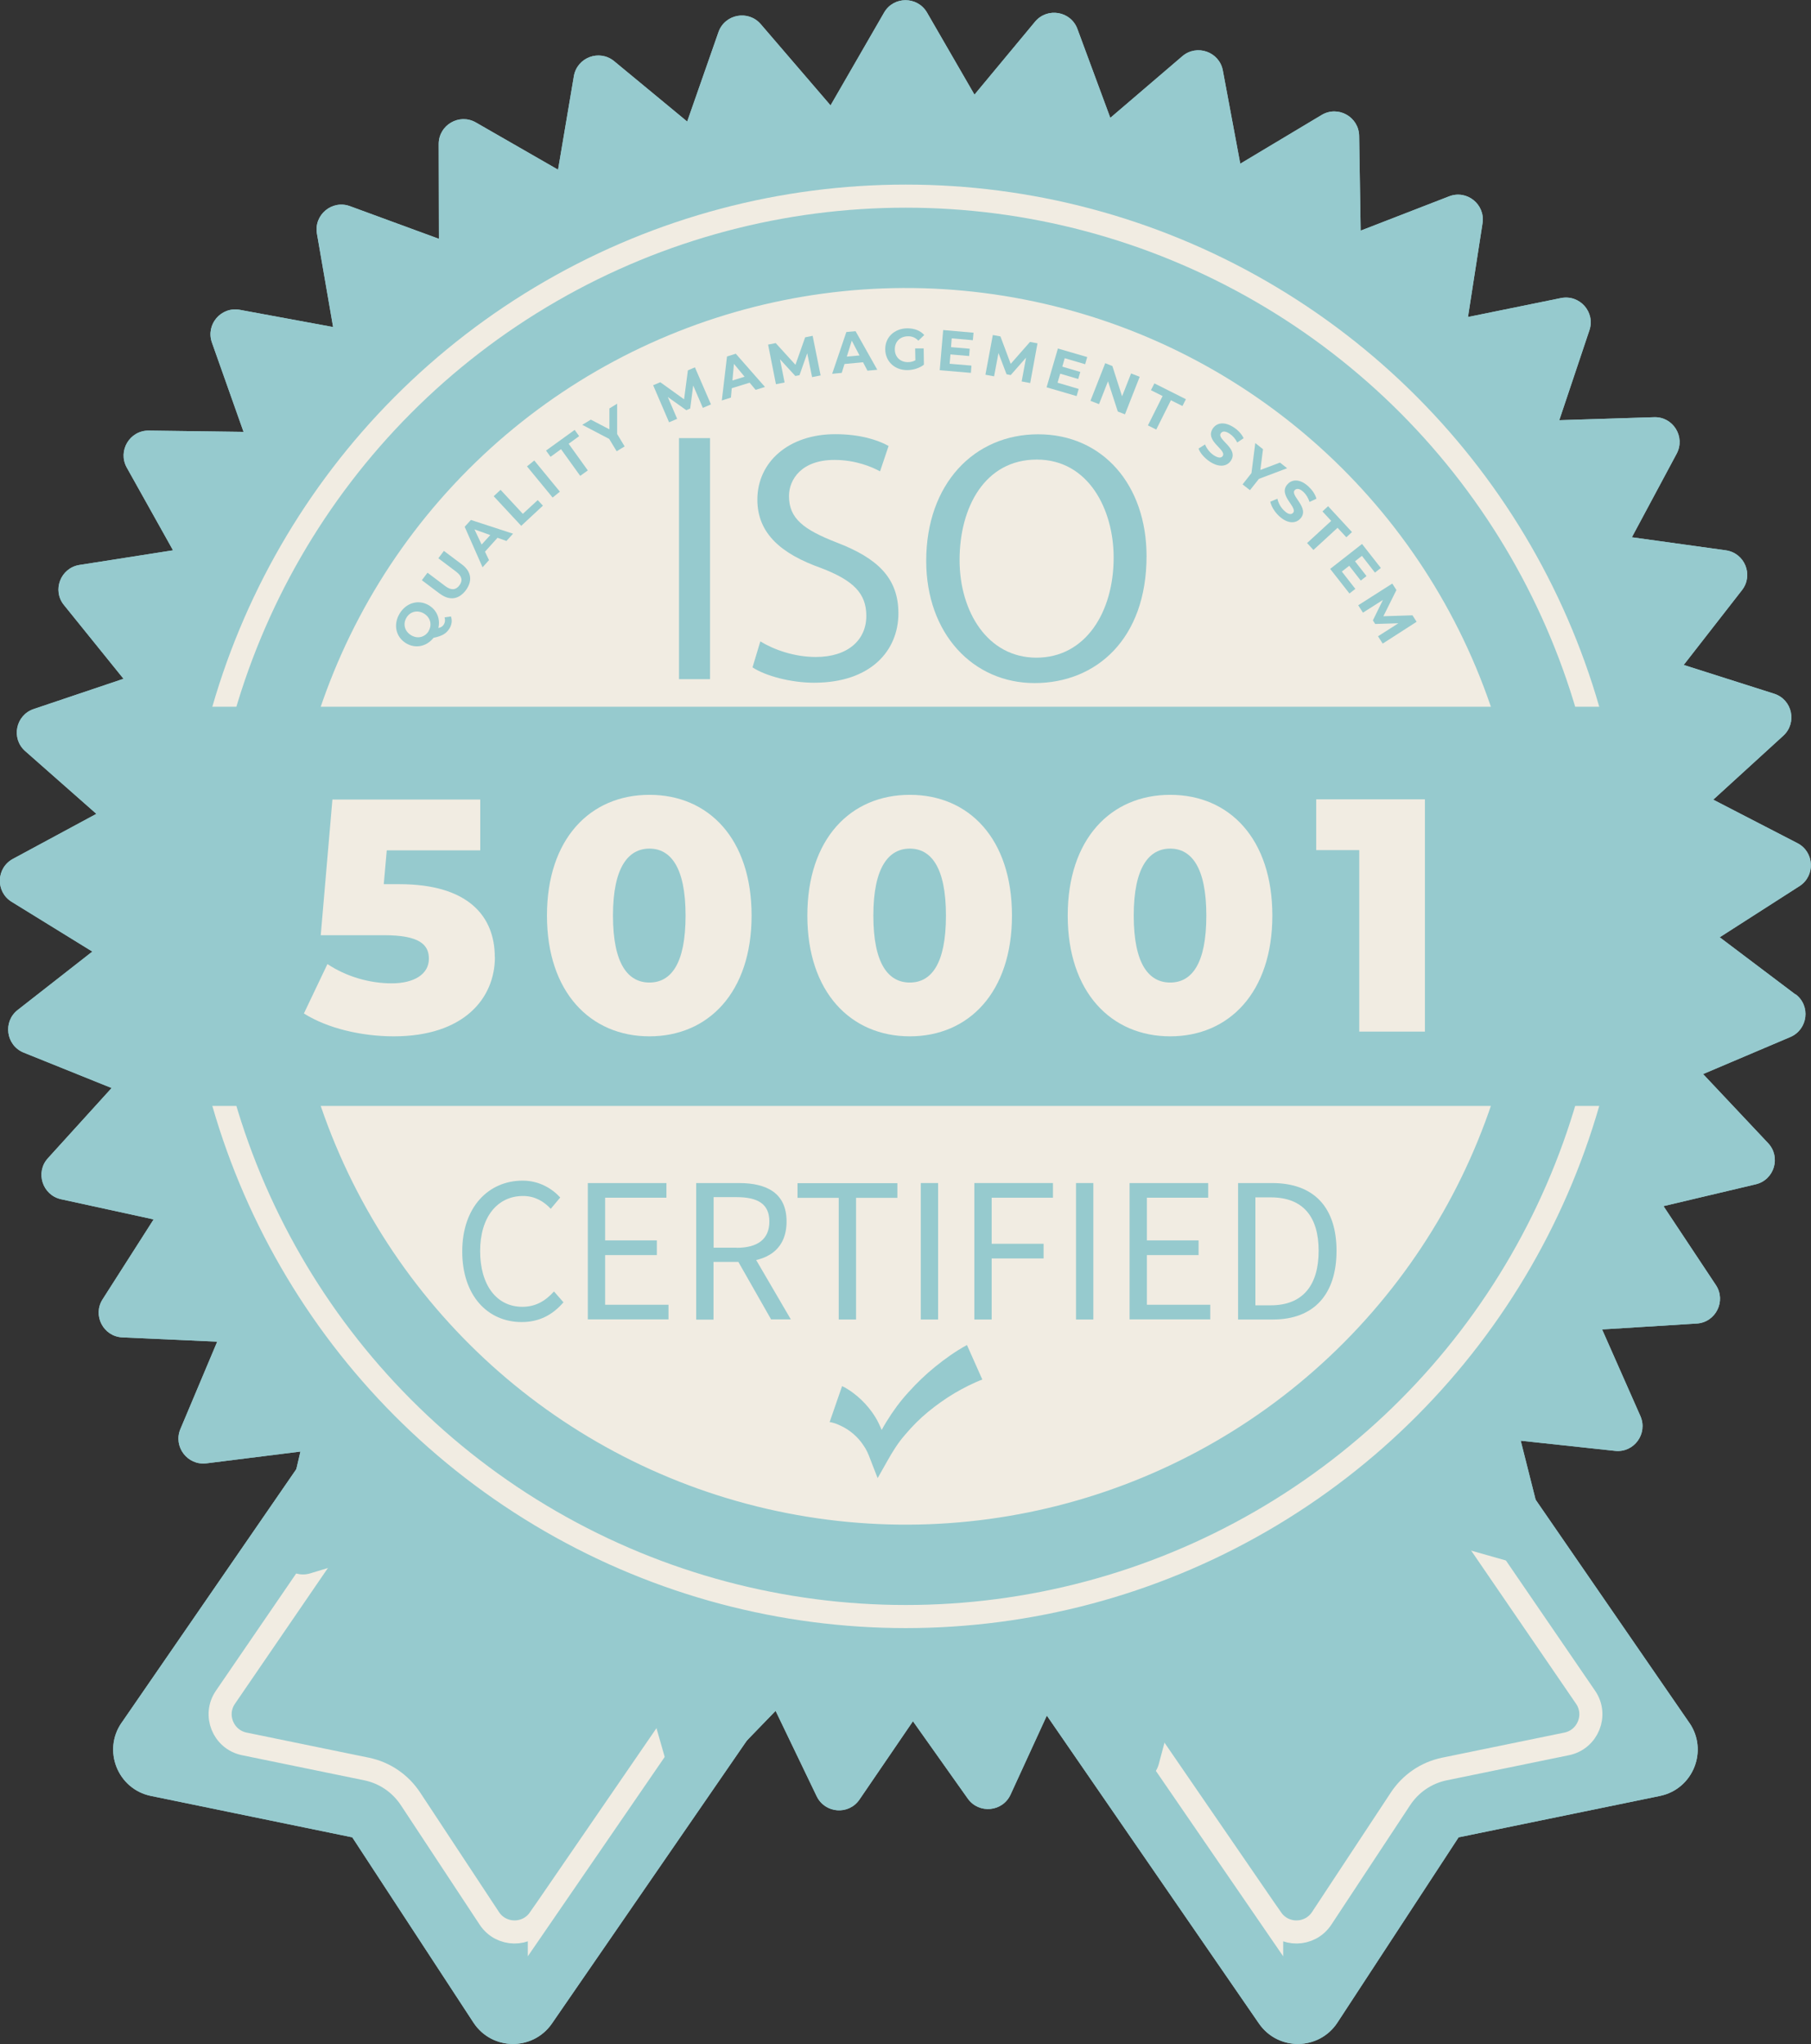 <?xml version="1.0" encoding="UTF-8"?>
<svg id="Vrstva_3" data-name="Vrstva 3" xmlns="http://www.w3.org/2000/svg" viewBox="0 0 156.91 177.06">
  <rect x="0" y="0" width="156.91" height="177.06" fill="#333333" stroke="none"/>
  <defs>
    <style>
      .cls-1 {
        fill: #f1ece2;
      }

      .cls-1, .cls-2, .cls-3 {
        stroke-width: 0px;
      }

      .cls-2, .cls-4 {
        fill: none;
      }

      .cls-3 {
        fill: #96cace;
      }

      .cls-4 {
        stroke: #f1ece2;
        stroke-miterlimit: 10;
        stroke-width: 2px;
      }
    </style>
  </defs>
  <g>
    <g>
      <g>
        <path class="cls-3" d="M146.36,149.22c1.68,2.41.34,5.76-2.54,6.35l-17.32,3.56-.12.02-10.5,16.05c-1.59,2.43-5.13,2.48-6.79.1l-27.45-39.84,37.34-25.97,27.37,39.72Z"/>
        <path class="cls-4" d="M110.18,166.23c1.06,1.52,3.31,1.49,4.33-.05l6.82-10.34c.88-1.34,2.23-2.27,3.8-2.6l10.62-2.18c1.83-.38,2.69-2.51,1.62-4.05l-19.9-29.06-27.38,19.04,20.09,29.25Z"/>
      </g>
      <g>
        <path class="cls-3" d="M10.54,149.22c-1.68,2.41-.34,5.76,2.54,6.35l17.32,3.56.12.02,10.5,16.05c1.59,2.43,5.13,2.48,6.79.1l27.45-39.84-37.34-25.97-27.37,39.72Z"/>
        <path class="cls-4" d="M46.73,166.23c-1.06,1.52-3.31,1.49-4.33-.05l-6.82-10.34c-.88-1.34-2.23-2.27-3.8-2.6l-10.62-2.18c-1.83-.38-2.69-2.51-1.62-4.05l19.9-29.06,27.38,19.04-20.09,29.25Z"/>
      </g>
    </g>
    <g>
      <path class="cls-3" d="M155.56,86.14l-6.56-4.95,6.91-4.43c1.39-.89,1.3-2.96-.17-3.72l-7.3-3.77,6.07-5.54c1.22-1.12.78-3.14-.8-3.64l-7.83-2.49,5.05-6.48c1.02-1.31.24-3.22-1.4-3.45l-8.14-1.13,3.88-7.24c.78-1.46-.31-3.22-1.96-3.16l-8.21.26,2.61-7.79c.53-1.57-.84-3.12-2.47-2.79l-8.05,1.64,1.26-8.12c.25-1.64-1.36-2.93-2.9-2.33l-7.66,2.97-.13-8.21c-.03-1.65-1.83-2.66-3.25-1.81l-7.05,4.22-1.51-8.07c-.3-1.63-2.26-2.31-3.51-1.24l-6.24,5.34-2.85-7.7c-.57-1.55-2.61-1.9-3.67-.63l-5.25,6.32-4.11-7.11c-.83-1.43-2.9-1.43-3.72,0l-4.64,8.04-6.05-7.04c-1.08-1.25-3.11-.87-3.66.69l-2.71,7.75-6.33-5.23c-1.28-1.05-3.21-.33-3.49,1.3l-1.37,8.1-7.12-4.09c-1.43-.82-3.22.21-3.22,1.87l.02,8.21-7.71-2.83c-1.55-.57-3.14.75-2.86,2.38l1.4,8.09-8.08-1.49c-1.63-.3-2.97,1.27-2.42,2.83l2.74,7.74-8.21-.11c-1.65-.02-2.71,1.75-1.91,3.2l4.01,7.17-8.11,1.27c-1.63.26-2.38,2.19-1.34,3.47l5.16,6.39-7.78,2.62c-1.57.53-1.98,2.56-.73,3.65l6.16,5.43-7.23,3.9c-1.46.79-1.52,2.85-.11,3.72l6.99,4.31-6.47,5.06c-1.3,1.02-1.01,3.07.52,3.69l7.62,3.07-5.52,6.08c-1.11,1.22-.48,3.19,1.13,3.55l8.03,1.75-4.42,6.92c-.89,1.39.06,3.23,1.72,3.3l8.21.37-3.19,7.57c-.64,1.52.61,3.17,2.25,2.97l8.15-1.02-1.87,8c-.38,1.61,1.13,3.03,2.72,2.55l7.86-2.38-.5,8.2c-.1,1.65,1.63,2.79,3.11,2.05l7.35-3.67.89,8.17c.18,1.64,2.07,2.48,3.41,1.5l6.62-4.86,2.26,7.9c.45,1.59,2.46,2.09,3.61.9l5.71-5.9,3.56,7.4c.72,1.49,2.78,1.65,3.71.28l4.63-6.78,4.75,6.7c.96,1.35,3.02,1.16,3.71-.35l3.43-7.47,5.81,5.8c1.17,1.17,3.17.63,3.6-.97l2.12-7.94,6.71,4.74c1.35.95,3.23.09,3.38-1.56l.75-8.18,7.41,3.54c1.49.71,3.2-.46,3.07-2.11l-.64-8.19,7.9,2.24c1.59.45,3.08-.99,2.67-2.59l-2.01-7.96,8.17.88c1.65.18,2.86-1.49,2.2-3.01l-3.32-7.51,8.2-.51c1.65-.1,2.57-1.96,1.66-3.33l-4.54-6.84,7.99-1.89c1.61-.38,2.21-2.36,1.07-3.57l-5.63-5.98,7.56-3.21c1.52-.65,1.78-2.7.46-3.7Z"/>
      <circle class="cls-1" cx="78.48" cy="78.51" r="53.56" transform="translate(-15.65 137.35) rotate(-77.02)"/>
      <circle class="cls-4" cx="78.48" cy="78.51" r="61.52"/>
    </g>
    <rect class="cls-3" x="14.45" y="61.22" width="128.06" height="34.58"/>
    <path class="cls-3" d="M83.76,116.52c-1.05.58-1.87,1.18-2.72,1.86-.83.67-1.6,1.41-2.31,2.2-.72.78-1.36,1.65-1.91,2.55-.15.24-.3.49-.43.74-.16-.39-.34-.78-.57-1.15-.33-.53-.74-1.03-1.2-1.47-.23-.22-.48-.43-.74-.62-.13-.1-.27-.19-.41-.28-.16-.1-.27-.17-.51-.28l-1.08,3.12s.12.01.2.03c.09.02.18.05.28.08.19.07.38.15.56.24.37.18.72.41,1.04.69.32.28.61.6.85.97.26.36.44.78.6,1.22l.63,1.62.82-1.45c.46-.82.95-1.62,1.57-2.32.6-.71,1.26-1.38,1.98-1.97.72-.59,1.48-1.13,2.28-1.61.78-.46,1.67-.91,2.42-1.19l-1.33-2.99Z"/>
    <g>
      <g>
        <path class="cls-1" d="M38.38,69.25v20.11h-5.69v-15.72h-3.73v-4.4h9.42Z"/>
        <path class="cls-1" d="M63.24,85.51h-2.99v3.85h-5.55v-3.85h-10.63v-3.71l9.02-12.56h5.89l-8.19,11.75h4.08v-3.42h5.37v3.42h2.99v4.51Z"/>
        <path class="cls-1" d="M67.26,79.31c0-6.64,3.74-10.46,8.88-10.46s8.85,3.82,8.85,10.46-3.74,10.46-8.85,10.46-8.88-3.82-8.88-10.46ZM79.27,79.31c0-4.22-1.32-5.8-3.13-5.8s-3.16,1.58-3.16,5.8,1.32,5.8,3.16,5.8,3.13-1.58,3.13-5.8Z"/>
        <path class="cls-1" d="M89.82,79.31c0-6.64,3.74-10.46,8.88-10.46s8.85,3.82,8.85,10.46-3.74,10.46-8.85,10.46-8.88-3.82-8.88-10.46ZM101.83,79.31c0-4.22-1.32-5.8-3.13-5.8s-3.16,1.58-3.16,5.8,1.32,5.8,3.16,5.8,3.13-1.58,3.13-5.8Z"/>
        <path class="cls-1" d="M120.77,69.25v20.11h-5.69v-15.72h-3.73v-4.4h9.42Z"/>
      </g>
      <g>
        <path class="cls-3" d="M40.05,108.4c0-3.81,2.25-6.13,5.24-6.13,1.43,0,2.56.7,3.25,1.46l-.82.98c-.62-.66-1.4-1.11-2.4-1.11-2.23,0-3.72,1.83-3.72,4.77s1.42,4.83,3.66,4.83c1.13,0,1.98-.49,2.74-1.33l.82.94c-.93,1.08-2.09,1.71-3.62,1.71-2.94,0-5.15-2.28-5.15-6.11Z"/>
        <path class="cls-3" d="M50.93,102.48h6.81v1.27h-5.31v3.7h4.48v1.27h-4.48v4.3h5.49v1.27h-6.99v-11.82Z"/>
        <path class="cls-3" d="M60.32,102.48h3.7c2.41,0,4.13.86,4.13,3.33s-1.73,3.5-4.13,3.5h-2.2v5h-1.5v-11.82ZM63.81,108.09c1.84,0,2.85-.75,2.85-2.28s-1.01-2.11-2.85-2.11h-1.98v4.38h1.98ZM63.73,108.89l1.18-.78,3.61,6.18h-1.71l-3.08-5.41Z"/>
        <path class="cls-3" d="M72.68,103.76h-3.58v-1.27h8.65v1.27h-3.58v10.54h-1.5v-10.54Z"/>
        <path class="cls-3" d="M79.78,102.48h1.5v11.82h-1.5v-11.82Z"/>
        <path class="cls-3" d="M84.42,102.48h6.81v1.27h-5.31v3.99h4.5v1.27h-4.5v5.29h-1.5v-11.82Z"/>
        <path class="cls-3" d="M93.23,102.48h1.5v11.82h-1.5v-11.82Z"/>
        <path class="cls-3" d="M97.87,102.48h6.81v1.27h-5.31v3.7h4.48v1.27h-4.48v4.3h5.49v1.27h-6.99v-11.82Z"/>
        <path class="cls-3" d="M107.26,102.48h2.96c3.63,0,5.58,2.11,5.58,5.87s-1.95,5.95-5.51,5.95h-3.02v-11.82ZM110.11,113.07c2.76,0,4.14-1.73,4.14-4.72s-1.38-4.63-4.14-4.63h-1.34v9.35h1.34Z"/>
      </g>
      <g>
        <path class="cls-3" d="M61.52,37.95v20.88h-2.69v-20.88h2.69Z"/>
        <path class="cls-3" d="M65.86,55.55c1.21.74,2.97,1.36,4.83,1.36,2.76,0,4.37-1.46,4.37-3.56,0-1.95-1.11-3.07-3.93-4.15-3.41-1.21-5.51-2.97-5.51-5.92,0-3.25,2.7-5.67,6.75-5.67,2.14,0,3.69.5,4.62,1.02l-.74,2.2c-.68-.37-2.08-.99-3.96-.99-2.85,0-3.93,1.7-3.93,3.13,0,1.95,1.27,2.91,4.15,4.03,3.53,1.36,5.33,3.07,5.33,6.13,0,3.22-2.38,6.01-7.31,6.01-2.01,0-4.21-.59-5.33-1.33l.68-2.26Z"/>
        <path class="cls-3" d="M99.34,48.17c0,7.19-4.37,11-9.7,11s-9.39-4.27-9.39-10.59c0-6.63,4.12-10.96,9.7-10.96s9.39,4.37,9.39,10.56ZM83.14,48.51c0,4.46,2.42,8.46,6.66,8.46s6.69-3.93,6.69-8.67c0-4.15-2.17-8.49-6.66-8.49s-6.69,4.12-6.69,8.7Z"/>
      </g>
      <g>
        <path class="cls-3" d="M39.07,53.4c.12.34.08.7-.12,1.03-.27.44-.62.66-1.39.82-.6.76-1.57.96-2.38.47-.89-.54-1.13-1.63-.55-2.58.57-.94,1.65-1.24,2.54-.7.7.43.99,1.19.81,1.96.24-.05.38-.15.47-.3.11-.18.14-.39.07-.62l.55-.08ZM37.13,54.67c.32-.53.18-1.17-.39-1.52-.57-.34-1.2-.18-1.52.35s-.18,1.17.39,1.52,1.2.18,1.53-.35Z"/>
        <path class="cls-3" d="M38.12,51.44l-1.57-1.18.49-.65,1.54,1.16c.53.4.93.33,1.22-.06.3-.4.25-.79-.28-1.19l-1.54-1.16.48-.64,1.57,1.18c.82.62.92,1.43.33,2.23-.6.8-1.41.92-2.23.31Z"/>
        <path class="cls-3" d="M43.11,46.58l-1.09,1.21.35.73-.56.62-1.55-3.51.54-.59,3.65,1.19-.57.63-.76-.27ZM42.48,46.35l-1.37-.49.62,1.31.75-.82Z"/>
        <path class="cls-3" d="M42.78,42.98l.59-.55,1.93,2.08,1.29-1.19.45.48-1.88,1.75-2.38-2.56Z"/>
        <path class="cls-3" d="M45.66,40.4l.63-.51,2.22,2.7-.63.51-2.22-2.7Z"/>
        <path class="cls-3" d="M48.61,38.91l-.91.66-.39-.54,2.48-1.79.39.54-.91.66,1.66,2.31-.66.47-1.66-2.31Z"/>
        <path class="cls-3" d="M53.48,37.61l.64,1.06-.69.42-.65-1.07-2.33-1.22.74-.45,1.61.84v-1.81s.67-.41.67-.41v2.64Z"/>
        <path class="cls-3" d="M60.89,35.32l-.83-1.93-.26,2-.34.14-1.6-1.14.81,1.89-.7.3-1.38-3.21.62-.26,2.06,1.48.33-2.51.61-.26,1.39,3.21-.7.3Z"/>
        <path class="cls-3" d="M64.95,33.15l-1.55.48-.07.81-.79.25.45-3.81.76-.24,2.53,2.88-.81.25-.52-.62ZM64.52,32.64l-.93-1.12-.13,1.44,1.06-.33Z"/>
        <path class="cls-3" d="M70.36,32.66l-.42-2.06-.67,1.9-.36.07-1.33-1.45.4,2.01-.75.15-.68-3.43.66-.13,1.71,1.88.84-2.38.65-.13.69,3.43-.75.15Z"/>
        <path class="cls-3" d="M74.79,31.38l-1.62.15-.24.77-.83.08,1.23-3.62.8-.07,1.88,3.34-.85.08-.38-.72ZM74.47,30.79l-.67-1.28-.43,1.38,1.1-.1Z"/>
        <path class="cls-3" d="M79.29,30.18h.74s.02,1.41.02,1.41c-.38.3-.91.46-1.41.47-1.1.02-1.92-.73-1.94-1.78-.02-1.06.78-1.82,1.9-1.84.62,0,1.13.19,1.48.58l-.51.49c-.26-.27-.56-.39-.91-.38-.68.01-1.14.47-1.13,1.14,0,.66.48,1.11,1.15,1.1.22,0,.42-.05.63-.16l-.02-1.03Z"/>
        <path class="cls-3" d="M84.17,31.65l-.05.65-2.7-.23.3-3.48,2.63.23-.06.65-1.83-.16-.06.76,1.62.14-.05.63-1.62-.14-.07.81,1.89.16Z"/>
        <path class="cls-3" d="M88.52,33.04l.38-2.06-1.33,1.51-.36-.07-.7-1.84-.38,2.02-.75-.14.64-3.44.66.12.89,2.38,1.67-1.9.65.12-.63,3.44-.75-.14Z"/>
        <path class="cls-3" d="M93.46,33.69l-.18.62-2.6-.76.98-3.36,2.54.74-.18.62-1.77-.52-.21.73,1.56.46-.18.61-1.56-.46-.23.78,1.83.54Z"/>
        <path class="cls-3" d="M98.75,32.63l-1.28,3.26-.62-.24-.85-2.62-.78,1.98-.74-.29,1.28-3.26.62.25.84,2.62.78-1.98.75.29Z"/>
        <path class="cls-3" d="M100.72,34.3l-1-.5.3-.59,2.73,1.37-.3.59-1-.5-1.27,2.54-.72-.36,1.27-2.54Z"/>
        <path class="cls-3" d="M103.84,38.86l.57-.36c.13.34.41.71.76.94.4.26.65.24.77.06.36-.55-1.58-1.29-.86-2.38.33-.5,1-.64,1.83-.09.37.24.68.58.84.93l-.55.37c-.17-.33-.4-.59-.66-.76-.4-.27-.65-.22-.77-.03-.36.54,1.58,1.29.88,2.36-.32.49-1,.64-1.84.08-.46-.31-.84-.75-.96-1.12Z"/>
        <path class="cls-3" d="M109.07,41.49l-.77.97-.64-.5.77-.98.33-2.6.67.53-.23,1.8,1.7-.64.62.49-2.47.93Z"/>
        <path class="cls-3" d="M110.06,43.46l.62-.26c.07.36.29.77.6,1.05.35.33.6.34.75.18.45-.48-1.35-1.54-.47-2.49.4-.44,1.09-.47,1.82.21.32.3.58.68.68,1.05l-.6.28c-.11-.36-.3-.65-.52-.86-.35-.33-.61-.32-.76-.16-.44.47,1.35,1.53.48,2.47-.4.43-1.09.46-1.83-.22-.41-.38-.7-.88-.77-1.27Z"/>
        <path class="cls-3" d="M115.34,45.12l-.76-.82.49-.45,2.07,2.24-.49.45-.76-.82-2.09,1.92-.55-.6,2.09-1.92Z"/>
        <path class="cls-3" d="M117.43,51.01l-.51.4-1.67-2.13,2.76-2.16,1.63,2.08-.51.4-1.13-1.45-.6.47,1,1.28-.5.39-1-1.28-.64.5,1.17,1.5Z"/>
        <path class="cls-3" d="M119.39,55.12l1.77-1.13-2.01.06-.2-.31.87-1.77-1.73,1.1-.41-.64,2.95-1.88.36.56-1.13,2.27,2.52-.08.36.56-2.94,1.89-.41-.64Z"/>
      </g>
    </g>
  </g>
  <path class="cls-2" d="M155.56,86.14l-6.56-4.95,6.91-4.43c1.39-.89,1.3-2.96-.17-3.72l-7.3-3.77,6.07-5.54c1.22-1.12.78-3.14-.8-3.64l-7.83-2.49,5.05-6.48c1.02-1.31.24-3.22-1.4-3.45l-8.14-1.13,3.88-7.24c.78-1.46-.31-3.22-1.96-3.16l-8.21.26,2.61-7.79c.53-1.57-.84-3.12-2.47-2.79l-8.05,1.64,1.26-8.12c.25-1.64-1.36-2.93-2.9-2.33l-7.66,2.97-.13-8.21c-.03-1.65-1.83-2.66-3.25-1.81l-7.05,4.22-1.51-8.07c-.3-1.63-2.26-2.31-3.51-1.24l-6.24,5.34-2.85-7.7c-.57-1.55-2.61-1.9-3.67-.63l-5.25,6.32-4.11-7.11c-.83-1.43-2.9-1.43-3.72,0l-4.64,8.04-6.05-7.04c-1.08-1.25-3.11-.87-3.66.69l-2.71,7.75-6.33-5.23c-1.28-1.05-3.21-.33-3.49,1.3l-1.37,8.1-7.12-4.09c-1.43-.82-3.22.21-3.22,1.87l.02,8.21-7.71-2.83c-1.55-.57-3.14.75-2.86,2.38l1.4,8.09-8.08-1.49c-1.63-.3-2.97,1.27-2.42,2.83l2.74,7.74-8.21-.11c-1.65-.02-2.71,1.75-1.91,3.2l4.01,7.17-8.11,1.27c-1.63.26-2.38,2.19-1.34,3.47l5.16,6.39-7.78,2.62c-1.57.53-1.98,2.56-.73,3.65l6.16,5.43-7.23,3.9c-1.46.79-1.52,2.85-.11,3.72l6.99,4.31-6.47,5.06c-1.3,1.02-1.01,3.07.52,3.69l7.62,3.07-5.52,6.08c-1.11,1.22-.48,3.19,1.13,3.55l8.03,1.75-4.42,6.92c-.89,1.39.06,3.23,1.72,3.3l8.21.37-3.19,7.57c-.64,1.52.61,3.17,2.25,2.97l8.15-1.02-.37,1.57-15.11,21.93c-1.68,2.41-.34,5.76,2.54,6.35l17.32,3.56.12.02,10.5,16.05c1.59,2.43,5.13,2.48,6.79.1l16.96-24.61,2.43-2.51,3.56,7.4c.72,1.49,2.78,1.65,3.71.28l4.63-6.78,4.75,6.7c.96,1.35,3.02,1.16,3.71-.35l3.14-6.84,18.4,26.71c1.66,2.38,5.2,2.33,6.79-.1l10.5-16.05.12-.02,17.32-3.56c2.88-.59,4.22-3.94,2.54-6.35l-13.32-19.34-1.28-5.09,8.17.88c1.65.18,2.86-1.49,2.2-3.01l-3.32-7.51,8.2-.51c1.65-.1,2.57-1.96,1.66-3.33l-4.54-6.84,7.99-1.89c1.61-.38,2.21-2.36,1.07-3.57l-5.63-5.98,7.56-3.21c1.52-.65,1.78-2.7.46-3.7Z"/>
  <g>
    <g>
      <g>
        <path class="cls-3" d="M146.36,149.22c1.68,2.41.34,5.76-2.54,6.35l-17.32,3.56-.12.02-10.5,16.05c-1.59,2.43-5.13,2.48-6.79.1l-27.45-39.84,37.34-25.97,27.37,39.72Z"/>
        <path class="cls-4" d="M110.18,166.23c1.06,1.52,3.31,1.49,4.33-.05l6.82-10.34c.88-1.34,2.23-2.27,3.8-2.6l10.62-2.18c1.83-.38,2.69-2.51,1.62-4.05l-19.9-29.06-27.38,19.04,20.09,29.25Z"/>
      </g>
      <g>
        <path class="cls-3" d="M10.54,149.22c-1.68,2.41-.34,5.76,2.54,6.35l17.32,3.56.12.02,10.5,16.05c1.59,2.43,5.13,2.48,6.79.1l27.45-39.84-37.34-25.97-27.37,39.72Z"/>
        <path class="cls-4" d="M46.73,166.23c-1.06,1.52-3.31,1.49-4.33-.05l-6.82-10.34c-.88-1.34-2.23-2.27-3.8-2.6l-10.62-2.18c-1.83-.38-2.69-2.51-1.62-4.05l19.9-29.06,27.38,19.04-20.09,29.25Z"/>
      </g>
    </g>
    <g>
      <path class="cls-3" d="M155.56,86.14l-6.56-4.95,6.91-4.43c1.39-.89,1.3-2.96-.17-3.72l-7.3-3.77,6.07-5.54c1.22-1.12.78-3.14-.8-3.64l-7.83-2.49,5.05-6.48c1.02-1.31.24-3.22-1.4-3.45l-8.14-1.13,3.88-7.24c.78-1.46-.31-3.22-1.96-3.16l-8.21.26,2.61-7.79c.53-1.57-.84-3.12-2.47-2.79l-8.05,1.64,1.26-8.12c.25-1.64-1.36-2.93-2.9-2.33l-7.66,2.97-.13-8.21c-.03-1.65-1.83-2.66-3.25-1.81l-7.05,4.22-1.51-8.07c-.3-1.63-2.26-2.31-3.51-1.24l-6.24,5.34-2.85-7.7c-.57-1.55-2.61-1.9-3.67-.63l-5.25,6.32-4.11-7.11c-.83-1.43-2.9-1.43-3.72,0l-4.64,8.04-6.05-7.04c-1.08-1.25-3.11-.87-3.66.69l-2.71,7.75-6.33-5.23c-1.28-1.05-3.21-.33-3.49,1.3l-1.37,8.1-7.12-4.09c-1.43-.82-3.22.21-3.22,1.87l.02,8.21-7.71-2.83c-1.55-.57-3.14.75-2.86,2.38l1.4,8.09-8.08-1.49c-1.63-.3-2.97,1.27-2.42,2.83l2.74,7.74-8.21-.11c-1.65-.02-2.71,1.75-1.91,3.2l4.01,7.17-8.11,1.27c-1.63.26-2.38,2.19-1.34,3.47l5.16,6.39-7.78,2.62c-1.57.53-1.98,2.56-.73,3.65l6.16,5.43-7.23,3.9c-1.46.79-1.52,2.85-.11,3.72l6.99,4.31-6.47,5.06c-1.3,1.02-1.01,3.07.52,3.69l7.62,3.07-5.52,6.08c-1.11,1.22-.48,3.19,1.13,3.55l8.03,1.75-4.42,6.92c-.89,1.39.06,3.23,1.72,3.3l8.21.37-3.19,7.57c-.64,1.52.61,3.17,2.25,2.97l8.15-1.02-1.87,8c-.38,1.61,1.13,3.03,2.72,2.55l7.86-2.38-.5,8.2c-.1,1.65,1.63,2.79,3.11,2.05l7.35-3.67.89,8.17c.18,1.64,2.07,2.48,3.41,1.5l6.62-4.86,2.26,7.9c.45,1.59,2.46,2.09,3.61.9l5.71-5.9,3.56,7.4c.72,1.49,2.78,1.65,3.71.28l4.63-6.78,4.75,6.7c.96,1.35,3.02,1.16,3.71-.35l3.43-7.47,5.81,5.8c1.17,1.17,3.17.63,3.6-.97l2.12-7.94,6.71,4.74c1.35.95,3.23.09,3.38-1.56l.75-8.18,7.41,3.54c1.49.71,3.2-.46,3.07-2.11l-.64-8.19,7.9,2.24c1.59.45,3.08-.99,2.67-2.59l-2.01-7.96,8.17.88c1.65.18,2.86-1.49,2.2-3.01l-3.32-7.51,8.2-.51c1.65-.1,2.57-1.96,1.66-3.33l-4.54-6.84,7.99-1.89c1.61-.38,2.21-2.36,1.07-3.57l-5.63-5.98,7.56-3.21c1.52-.65,1.78-2.7.46-3.7Z"/>
      <circle class="cls-1" cx="78.48" cy="78.51" r="53.56" transform="translate(-15.65 137.35) rotate(-77.02)"/>
      <circle class="cls-4" cx="78.48" cy="78.51" r="61.52"/>
    </g>
    <rect class="cls-3" x="14.45" y="61.22" width="128.06" height="34.58"/>
    <path class="cls-3" d="M83.76,116.52c-1.05.58-1.87,1.18-2.72,1.86-.83.67-1.6,1.41-2.31,2.2-.72.78-1.36,1.65-1.91,2.55-.15.24-.3.49-.43.74-.16-.39-.34-.78-.57-1.15-.33-.53-.74-1.03-1.2-1.47-.23-.22-.48-.43-.74-.62-.13-.1-.27-.19-.41-.28-.16-.1-.27-.17-.51-.28l-1.08,3.12s.12.01.2.03c.09.02.18.05.28.08.19.07.38.15.56.24.37.18.72.41,1.04.69.32.28.61.6.85.97.26.36.44.78.6,1.22l.63,1.62.82-1.45c.46-.82.95-1.62,1.57-2.32.6-.71,1.26-1.38,1.98-1.97.72-.59,1.48-1.13,2.28-1.61.78-.46,1.67-.91,2.42-1.19l-1.33-2.99Z"/>
    <g>
      <g>
        <path class="cls-1" d="M42.88,82.9c0,3.59-2.7,6.87-8.76,6.87-2.79,0-5.75-.69-7.79-1.98l2.04-4.28c1.64,1.09,3.65,1.67,5.57,1.67s3.22-.78,3.22-2.13c0-1.24-.83-2.04-3.91-2.04h-5.46l1.01-11.75h12.81v4.4h-8.1l-.26,2.93h1.35c5.95,0,8.27,2.76,8.27,6.32Z"/>
        <path class="cls-1" d="M47.39,79.31c0-6.64,3.74-10.46,8.88-10.46s8.85,3.82,8.85,10.46-3.74,10.46-8.85,10.46-8.88-3.82-8.88-10.46ZM59.4,79.31c0-4.22-1.32-5.8-3.13-5.8s-3.16,1.58-3.16,5.8,1.32,5.8,3.16,5.8,3.13-1.58,3.13-5.8Z"/>
        <path class="cls-1" d="M69.95,79.31c0-6.64,3.74-10.46,8.88-10.46s8.85,3.82,8.85,10.46-3.74,10.46-8.85,10.46-8.88-3.82-8.88-10.46ZM81.96,79.31c0-4.22-1.32-5.8-3.13-5.8s-3.16,1.58-3.16,5.8,1.32,5.8,3.16,5.8,3.13-1.58,3.13-5.8Z"/>
        <path class="cls-1" d="M92.51,79.31c0-6.64,3.74-10.46,8.88-10.46s8.85,3.82,8.85,10.46-3.74,10.46-8.85,10.46-8.88-3.82-8.88-10.46ZM104.52,79.31c0-4.22-1.32-5.8-3.13-5.8s-3.16,1.58-3.16,5.8,1.32,5.8,3.16,5.8,3.13-1.58,3.13-5.8Z"/>
        <path class="cls-1" d="M123.46,69.25v20.11h-5.69v-15.72h-3.73v-4.4h9.42Z"/>
      </g>
      <g>
        <path class="cls-3" d="M40.05,108.4c0-3.81,2.25-6.13,5.24-6.13,1.43,0,2.56.7,3.25,1.46l-.82.98c-.62-.66-1.4-1.11-2.4-1.11-2.23,0-3.72,1.83-3.72,4.77s1.42,4.83,3.66,4.83c1.13,0,1.98-.49,2.74-1.33l.82.94c-.93,1.08-2.09,1.71-3.62,1.71-2.94,0-5.15-2.28-5.15-6.11Z"/>
        <path class="cls-3" d="M50.93,102.48h6.81v1.27h-5.31v3.7h4.48v1.27h-4.48v4.3h5.49v1.27h-6.99v-11.82Z"/>
        <path class="cls-3" d="M60.32,102.48h3.7c2.41,0,4.13.86,4.13,3.33s-1.73,3.5-4.13,3.5h-2.2v5h-1.5v-11.82ZM63.81,108.09c1.84,0,2.85-.75,2.85-2.28s-1.01-2.11-2.85-2.11h-1.98v4.38h1.98ZM63.73,108.89l1.18-.78,3.61,6.18h-1.71l-3.08-5.41Z"/>
        <path class="cls-3" d="M72.68,103.76h-3.58v-1.27h8.65v1.27h-3.58v10.54h-1.5v-10.54Z"/>
        <path class="cls-3" d="M79.78,102.48h1.5v11.82h-1.5v-11.82Z"/>
        <path class="cls-3" d="M84.42,102.48h6.81v1.27h-5.31v3.99h4.5v1.27h-4.5v5.29h-1.5v-11.82Z"/>
        <path class="cls-3" d="M93.23,102.48h1.5v11.82h-1.5v-11.82Z"/>
        <path class="cls-3" d="M97.87,102.48h6.81v1.27h-5.31v3.7h4.48v1.27h-4.48v4.3h5.49v1.27h-6.99v-11.82Z"/>
        <path class="cls-3" d="M107.26,102.48h2.96c3.63,0,5.58,2.11,5.58,5.87s-1.95,5.95-5.51,5.95h-3.02v-11.82ZM110.11,113.07c2.76,0,4.14-1.73,4.14-4.72s-1.38-4.63-4.14-4.63h-1.34v9.35h1.34Z"/>
      </g>
      <g>
        <path class="cls-3" d="M61.52,37.95v20.88h-2.69v-20.88h2.69Z"/>
        <path class="cls-3" d="M65.86,55.55c1.21.74,2.97,1.36,4.83,1.36,2.76,0,4.37-1.46,4.37-3.56,0-1.95-1.11-3.07-3.93-4.15-3.41-1.21-5.51-2.97-5.51-5.92,0-3.25,2.7-5.67,6.75-5.67,2.14,0,3.69.5,4.62,1.02l-.74,2.2c-.68-.37-2.08-.99-3.96-.99-2.85,0-3.93,1.7-3.93,3.13,0,1.95,1.27,2.91,4.15,4.03,3.53,1.36,5.33,3.07,5.33,6.13,0,3.22-2.38,6.01-7.31,6.01-2.01,0-4.21-.59-5.33-1.33l.68-2.26Z"/>
        <path class="cls-3" d="M99.34,48.17c0,7.19-4.37,11-9.7,11s-9.39-4.27-9.39-10.59c0-6.63,4.12-10.96,9.7-10.96s9.39,4.37,9.39,10.56ZM83.14,48.51c0,4.46,2.42,8.46,6.66,8.46s6.69-3.93,6.69-8.67c0-4.15-2.17-8.49-6.66-8.49s-6.69,4.12-6.69,8.7Z"/>
      </g>
      <g>
        <path class="cls-3" d="M39.07,53.4c.12.34.08.7-.12,1.03-.27.44-.62.66-1.39.82-.6.76-1.57.96-2.38.47-.89-.54-1.13-1.63-.55-2.58.57-.94,1.65-1.24,2.54-.7.7.43.99,1.19.81,1.96.24-.05.38-.15.47-.3.11-.18.14-.39.07-.62l.55-.08ZM37.13,54.67c.32-.53.18-1.17-.39-1.52-.57-.34-1.2-.18-1.52.35s-.18,1.17.39,1.52,1.2.18,1.53-.35Z"/>
        <path class="cls-3" d="M38.12,51.44l-1.57-1.18.49-.65,1.54,1.16c.53.4.93.33,1.22-.06.3-.4.25-.79-.28-1.19l-1.54-1.16.48-.64,1.57,1.18c.82.62.92,1.43.33,2.23-.6.8-1.41.92-2.23.31Z"/>
        <path class="cls-3" d="M43.11,46.58l-1.09,1.21.35.73-.56.62-1.55-3.51.54-.59,3.65,1.19-.57.63-.76-.27ZM42.48,46.35l-1.37-.49.62,1.31.75-.82Z"/>
        <path class="cls-3" d="M42.78,42.98l.59-.55,1.93,2.08,1.29-1.19.45.48-1.88,1.75-2.38-2.56Z"/>
        <path class="cls-3" d="M45.66,40.4l.63-.51,2.22,2.7-.63.51-2.22-2.7Z"/>
        <path class="cls-3" d="M48.61,38.91l-.91.66-.39-.54,2.48-1.79.39.54-.91.66,1.66,2.31-.66.47-1.66-2.31Z"/>
        <path class="cls-3" d="M53.48,37.61l.64,1.06-.69.42-.65-1.07-2.33-1.22.74-.45,1.61.84v-1.81s.67-.41.67-.41v2.64Z"/>
        <path class="cls-3" d="M60.89,35.32l-.83-1.93-.26,2-.34.14-1.6-1.14.81,1.89-.7.3-1.38-3.21.62-.26,2.06,1.48.33-2.51.61-.26,1.39,3.21-.7.3Z"/>
        <path class="cls-3" d="M64.95,33.15l-1.55.48-.07.81-.79.25.45-3.81.76-.24,2.53,2.88-.81.25-.52-.62ZM64.52,32.64l-.93-1.12-.13,1.44,1.06-.33Z"/>
        <path class="cls-3" d="M70.36,32.66l-.42-2.06-.67,1.9-.36.07-1.33-1.45.4,2.01-.75.15-.68-3.43.66-.13,1.71,1.88.84-2.38.65-.13.69,3.43-.75.15Z"/>
        <path class="cls-3" d="M74.79,31.38l-1.62.15-.24.77-.83.08,1.23-3.62.8-.07,1.88,3.34-.85.08-.38-.72ZM74.47,30.79l-.67-1.28-.43,1.38,1.1-.1Z"/>
        <path class="cls-3" d="M79.29,30.18h.74s.02,1.41.02,1.41c-.38.3-.91.46-1.41.47-1.1.02-1.92-.73-1.94-1.78-.02-1.06.78-1.82,1.9-1.84.62,0,1.13.19,1.48.58l-.51.49c-.26-.27-.56-.39-.91-.38-.68.01-1.14.47-1.13,1.14,0,.66.48,1.11,1.15,1.1.22,0,.42-.05.63-.16l-.02-1.03Z"/>
        <path class="cls-3" d="M84.17,31.65l-.05.65-2.7-.23.3-3.48,2.63.23-.06.65-1.83-.16-.06.76,1.62.14-.05.63-1.62-.14-.07.81,1.89.16Z"/>
        <path class="cls-3" d="M88.52,33.04l.38-2.06-1.33,1.51-.36-.07-.7-1.84-.38,2.02-.75-.14.64-3.44.66.12.89,2.38,1.67-1.9.65.12-.63,3.44-.75-.14Z"/>
        <path class="cls-3" d="M93.46,33.69l-.18.62-2.6-.76.98-3.36,2.54.74-.18.62-1.77-.52-.21.73,1.56.46-.18.61-1.56-.46-.23.78,1.83.54Z"/>
        <path class="cls-3" d="M98.75,32.63l-1.28,3.26-.62-.24-.85-2.62-.78,1.98-.74-.29,1.28-3.26.62.25.84,2.62.78-1.98.75.29Z"/>
        <path class="cls-3" d="M100.72,34.3l-1-.5.3-.59,2.73,1.37-.3.59-1-.5-1.27,2.54-.72-.36,1.27-2.54Z"/>
        <path class="cls-3" d="M103.84,38.86l.57-.36c.13.34.41.71.76.94.4.26.65.24.77.06.36-.55-1.58-1.29-.86-2.38.33-.5,1-.64,1.83-.09.37.24.68.58.84.93l-.55.37c-.17-.33-.4-.59-.66-.76-.4-.27-.65-.22-.77-.03-.36.54,1.58,1.29.88,2.36-.32.49-1,.64-1.84.08-.46-.31-.84-.75-.96-1.12Z"/>
        <path class="cls-3" d="M109.07,41.49l-.77.97-.64-.5.77-.98.33-2.6.67.53-.23,1.8,1.7-.64.62.49-2.47.93Z"/>
        <path class="cls-3" d="M110.06,43.46l.62-.26c.07.36.29.77.6,1.05.35.33.6.34.75.18.45-.48-1.35-1.54-.47-2.49.4-.44,1.09-.47,1.82.21.32.3.58.68.68,1.05l-.6.28c-.11-.36-.3-.65-.52-.86-.35-.33-.61-.32-.76-.16-.44.47,1.35,1.53.48,2.47-.4.43-1.09.46-1.83-.22-.41-.38-.7-.88-.77-1.27Z"/>
        <path class="cls-3" d="M115.34,45.12l-.76-.82.49-.45,2.07,2.24-.49.45-.76-.82-2.09,1.92-.55-.6,2.09-1.92Z"/>
        <path class="cls-3" d="M117.43,51.01l-.51.4-1.67-2.13,2.76-2.16,1.63,2.08-.51.4-1.13-1.45-.6.47,1,1.28-.5.39-1-1.28-.64.5,1.17,1.5Z"/>
        <path class="cls-3" d="M119.39,55.12l1.77-1.13-2.01.06-.2-.31.87-1.77-1.73,1.1-.41-.64,2.95-1.88.36.56-1.13,2.27,2.52-.08.36.56-2.94,1.89-.41-.64Z"/>
      </g>
    </g>
  </g>
  <path class="cls-2" d="M155.56,86.14l-6.56-4.95,6.91-4.43c1.39-.89,1.3-2.96-.17-3.72l-7.3-3.77,6.07-5.54c1.22-1.12.78-3.14-.8-3.64l-7.83-2.49,5.05-6.48c1.02-1.31.24-3.22-1.4-3.45l-8.14-1.13,3.88-7.24c.78-1.46-.31-3.22-1.96-3.16l-8.21.26,2.61-7.79c.53-1.57-.84-3.12-2.47-2.79l-8.05,1.64,1.26-8.12c.25-1.64-1.36-2.93-2.9-2.33l-7.66,2.97-.13-8.21c-.03-1.65-1.83-2.66-3.25-1.81l-7.05,4.22-1.51-8.07c-.3-1.63-2.26-2.31-3.51-1.24l-6.24,5.34-2.85-7.7c-.57-1.55-2.61-1.9-3.67-.63l-5.25,6.32-4.11-7.11c-.83-1.43-2.9-1.43-3.72,0l-4.64,8.04-6.05-7.04c-1.08-1.25-3.11-.87-3.66.69l-2.71,7.75-6.33-5.23c-1.28-1.05-3.21-.33-3.49,1.3l-1.37,8.1-7.12-4.09c-1.43-.82-3.22.21-3.22,1.87l.02,8.21-7.71-2.83c-1.55-.57-3.14.75-2.86,2.38l1.4,8.09-8.08-1.49c-1.63-.3-2.97,1.27-2.42,2.83l2.74,7.74-8.21-.11c-1.65-.02-2.71,1.75-1.91,3.2l4.01,7.17-8.11,1.27c-1.63.26-2.38,2.19-1.34,3.47l5.16,6.39-7.78,2.62c-1.57.53-1.98,2.56-.73,3.65l6.16,5.43-7.23,3.9c-1.46.79-1.52,2.85-.11,3.72l6.99,4.31-6.47,5.06c-1.3,1.02-1.01,3.07.52,3.69l7.62,3.07-5.52,6.08c-1.11,1.22-.48,3.19,1.13,3.55l8.03,1.75-4.42,6.92c-.89,1.39.06,3.23,1.72,3.3l8.21.37-3.19,7.57c-.64,1.52.61,3.17,2.25,2.97l8.15-1.02-.37,1.57-15.11,21.93c-1.68,2.41-.34,5.76,2.54,6.35l17.32,3.56.12.02,10.5,16.05c1.59,2.43,5.13,2.48,6.79.1l16.96-24.61,2.43-2.51,3.56,7.4c.72,1.49,2.78,1.65,3.71.28l4.63-6.78,4.75,6.7c.96,1.35,3.02,1.16,3.71-.35l3.14-6.84,18.4,26.71c1.66,2.38,5.2,2.33,6.79-.1l10.5-16.05.12-.02,17.32-3.56c2.88-.59,4.22-3.94,2.54-6.35l-13.32-19.34-1.28-5.09,8.17.88c1.65.18,2.86-1.49,2.2-3.01l-3.32-7.51,8.2-.51c1.65-.1,2.57-1.96,1.66-3.33l-4.54-6.84,7.99-1.89c1.61-.38,2.21-2.36,1.07-3.57l-5.63-5.98,7.56-3.21c1.52-.65,1.78-2.7.46-3.7Z"/>
</svg>
